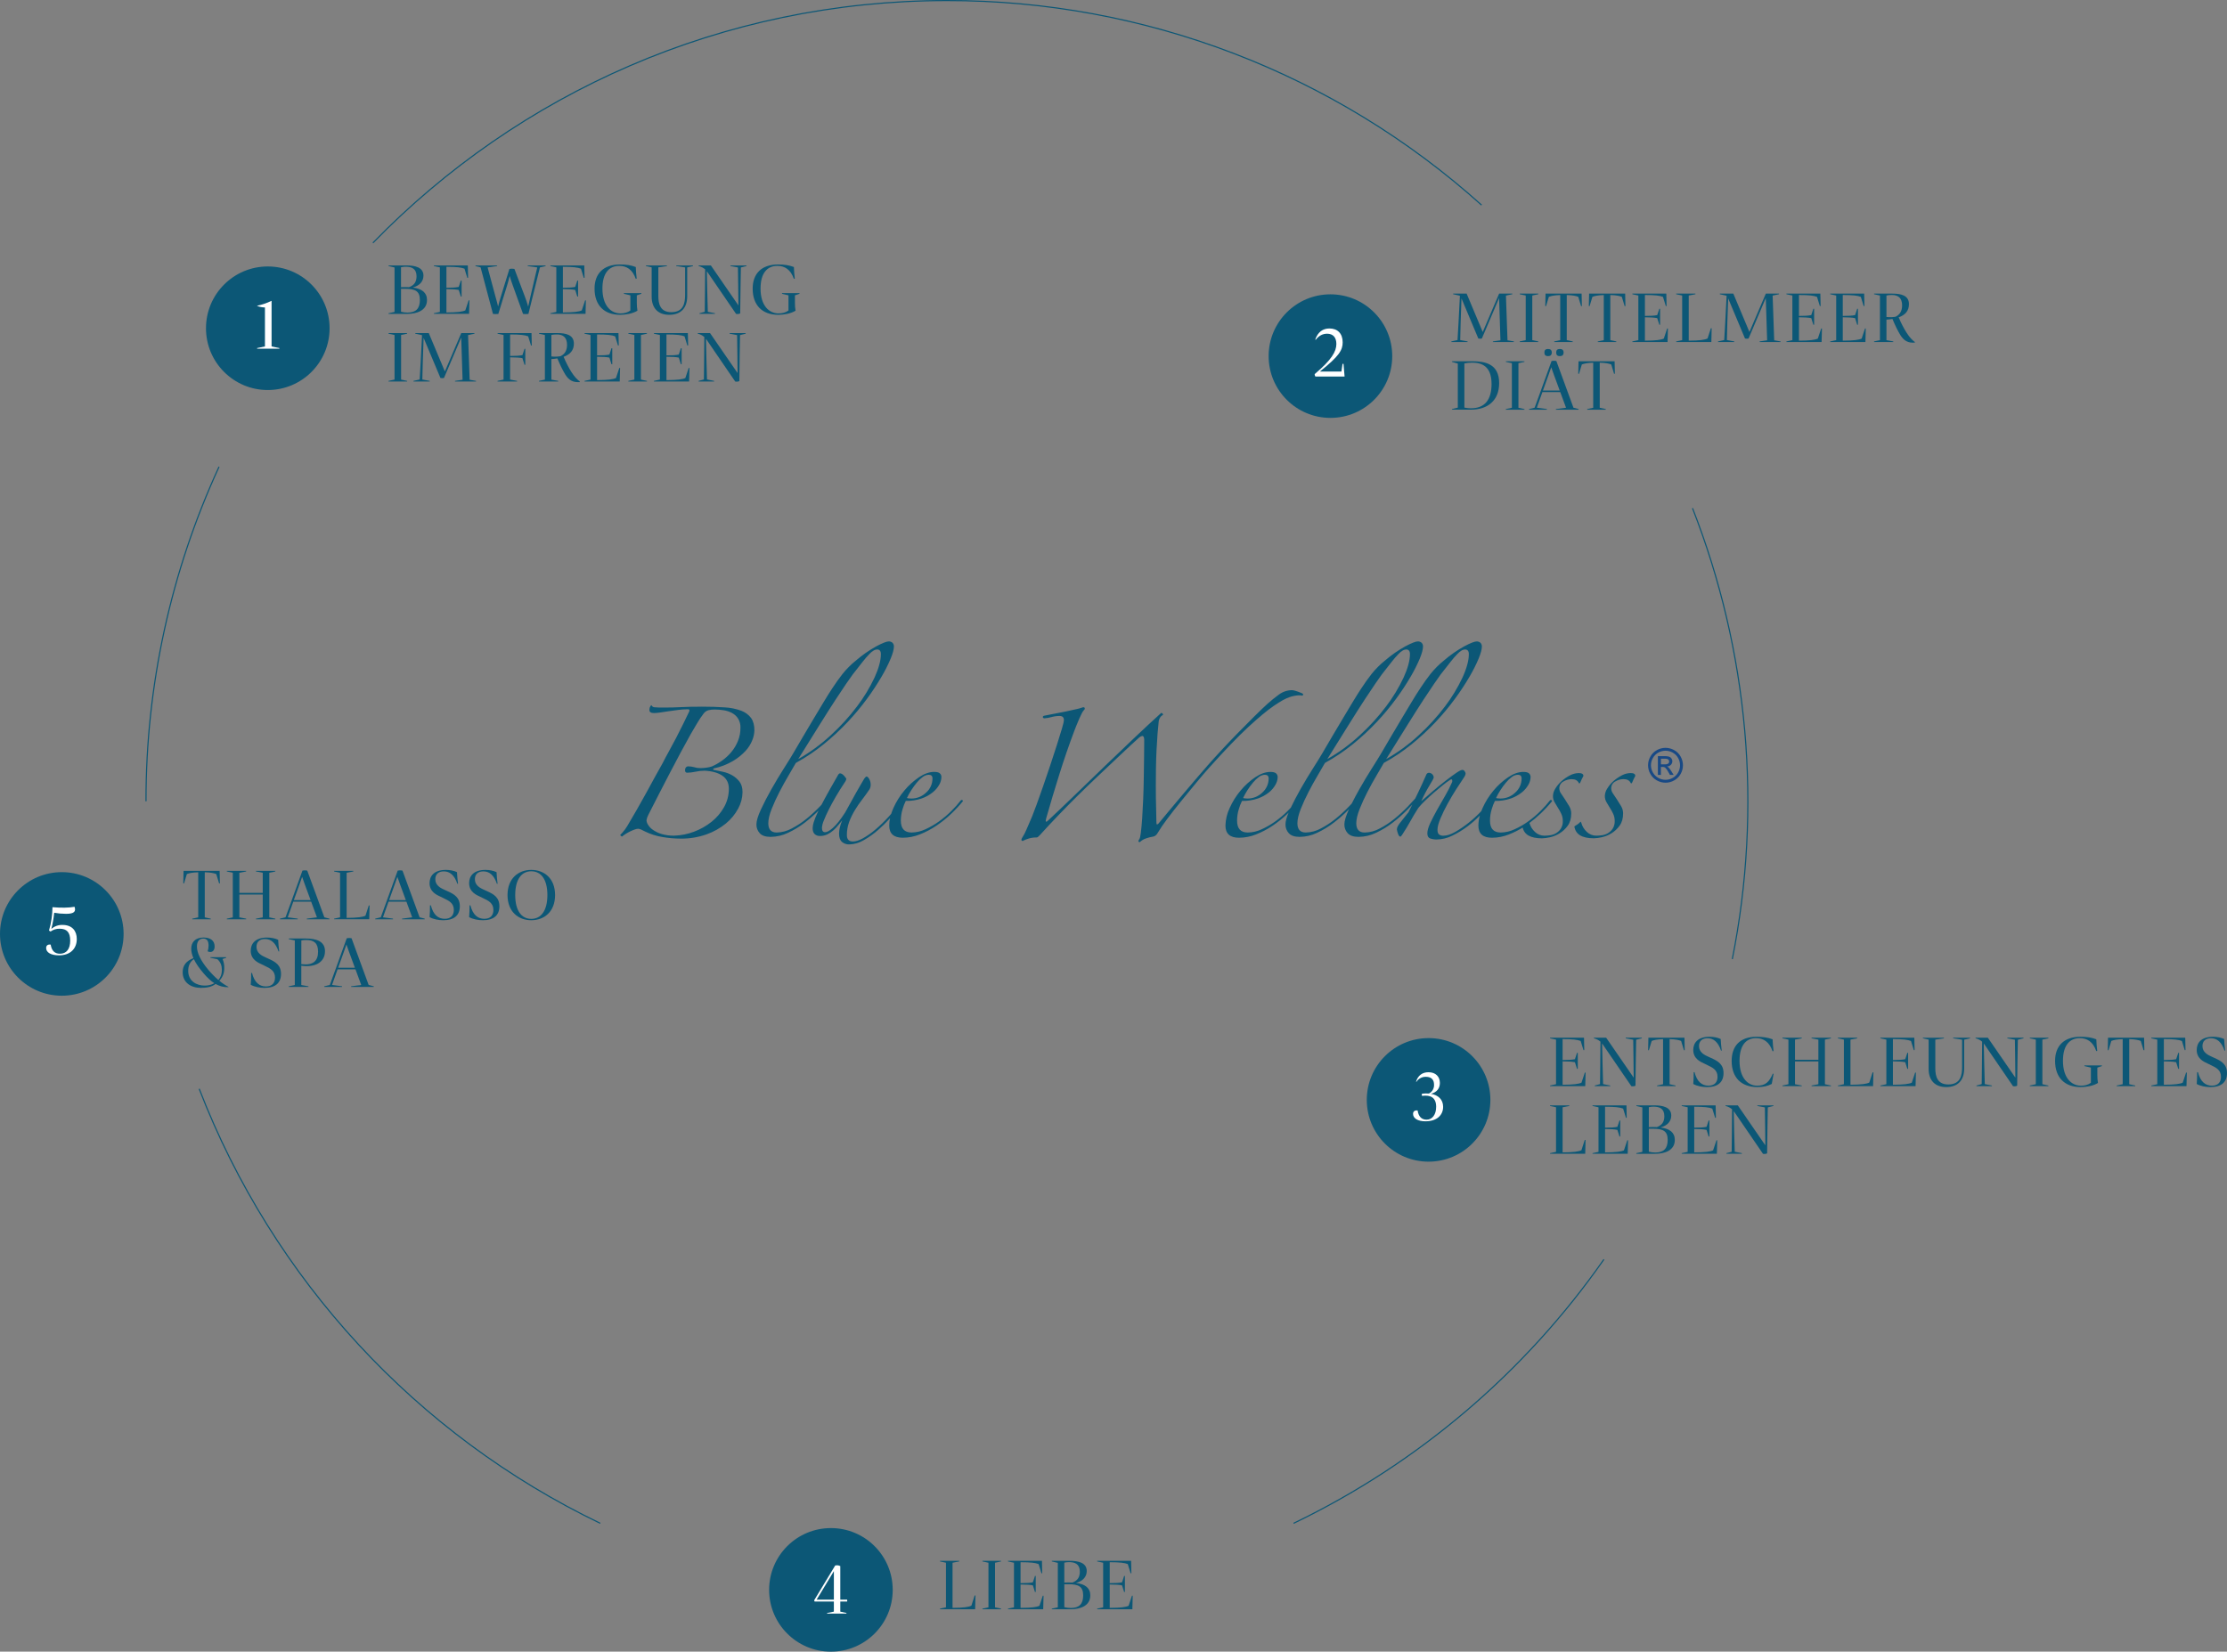 <?xml version="1.0" encoding="UTF-8"?><svg id="Livello_2" xmlns="http://www.w3.org/2000/svg" viewBox="0 0 1974.8 1464.99"><rect x="0" y="0" width="1974.8" height="1464.99" fill="#808080" stroke="none"/><defs><style>.cls-1{isolation:isolate;}.cls-1,.cls-2{fill:none;}.cls-3{fill:#fff;}.cls-4{fill:#184985;}.cls-5{fill:#0c5776;}.cls-2{stroke:#0c5776;stroke-miterlimit:10;}</style></defs><g id="Livello_1-2"><g id="Raggruppa_277"><g id="Raggruppa_276"><path id="Tracciato_2297" class="cls-2" d="m129.47,710.72c-.14-102.42,21.95-203.64,64.75-296.69"/><path id="Tracciato_2295" class="cls-2" d="m532.29,1351.16c-163.22-78.59-290.39-216.4-355.65-385.39"/><path id="Tracciato_2287" class="cls-2" d="m1422.27,1117.06c-70.12,100.36-164.88,180.98-275.18,234.1"/><path id="Tracciato_2290" class="cls-2" d="m1500.84,450.76c49.75,127.19,62,265.97,35.3,399.9"/><path id="Tracciato_2303" class="cls-2" d="m330.69,215.42C459.71,82.85,640.09.5,839.7.5c175.03-.25,343.94,64.38,474.1,181.4"/><path id="Tracciato_2298" class="cls-5" d="m292.26,291.15c0,30.27-24.53,54.8-54.8,54.8s-54.8-24.53-54.8-54.8c0-30.27,24.53-54.8,54.8-54.8h0c30.27,0,54.8,24.53,54.8,54.8"/><path id="Tracciato_2292" class="cls-5" d="m781.13,580.19c0-2.74-1.11-4.11-3.34-4.12-.99.03-1.96.3-2.83.77-1.48.87-2.83,1.95-3.99,3.22-2.1,2.16-4.07,4.44-5.92,6.82-2.31,2.91-5.27,6.68-8.87,11.32-1.37,1.88-3.3,4.63-5.79,8.23-2.49,3.6-5.66,8.36-9.51,14.27-3.86,5.91-8.49,13.2-13.89,21.86-5.4,8.66-11.79,18.91-19.16,30.74,10.43-5.93,20.14-13.05,28.94-21.22,8.53-7.79,16.32-16.36,23.27-25.59,6.02-7.92,11.2-16.46,15.43-25.46,3.77-8.23,5.66-15.18,5.66-20.84m521.37,0c0-2.74-1.12-4.11-3.35-4.12-.99.03-1.96.3-2.83.77-1.48.87-2.83,1.95-3.99,3.22-2.09,2.16-4.07,4.44-5.91,6.82-2.32,2.91-5.28,6.68-8.88,11.32-1.37,1.88-3.3,4.63-5.78,8.23s-5.65,8.36-9.52,14.27c-3.86,5.91-8.49,13.2-13.89,21.86-5.4,8.66-11.78,18.91-19.16,30.74,10.43-5.93,20.14-13.05,28.94-21.22,8.53-7.8,16.32-16.36,23.28-25.59,6.02-7.92,11.19-16.46,15.43-25.46,3.77-8.23,5.65-15.18,5.66-20.84m-52.22,0c0-2.74-1.11-4.11-3.34-4.12-.99.03-1.96.3-2.83.77-1.48.87-2.82,1.95-3.99,3.22-2.1,2.16-4.07,4.44-5.92,6.82-2.31,2.91-5.27,6.68-8.87,11.32-1.37,1.88-3.3,4.63-5.79,8.23s-5.66,8.36-9.52,14.27c-3.86,5.91-8.49,13.2-13.89,21.86-5.4,8.66-11.79,18.91-19.16,30.74,10.43-5.93,20.14-13.05,28.93-21.22,8.53-7.8,16.32-16.36,23.28-25.59,6.02-7.92,11.2-16.46,15.43-25.46,3.77-8.23,5.66-15.18,5.66-20.84m99.03,110.34c0-2.23-1.12-3.35-3.35-3.34-1.92.07-3.77.75-5.28,1.93-1.96,1.44-3.73,3.13-5.27,5.02-1.77,2.13-3.4,4.36-4.89,6.69-1.45,2.22-2.74,4.54-3.86,6.95.58.22,1.18.35,1.8.38.86.09,1.54.13,2.06.13,4.89.03,9.6-1.86,13.12-5.27,3.6-3.14,5.67-7.69,5.66-12.48m-522.4,0c0-2.23-1.12-3.35-3.35-3.34-1.92.07-3.76.75-5.27,1.93-1.97,1.44-3.74,3.13-5.28,5.02-1.77,2.13-3.4,4.36-4.89,6.69-1.44,2.22-2.74,4.54-3.86,6.95.58.22,1.18.35,1.8.38.86.09,1.54.13,2.06.13,4.89.03,9.61-1.86,13.12-5.27,3.6-3.14,5.67-7.69,5.66-12.48m298.11,0c0-2.23-1.12-3.35-3.35-3.34-1.92.07-3.77.75-5.28,1.93-1.96,1.44-3.73,3.13-5.27,5.02-1.77,2.13-3.4,4.36-4.89,6.69-1.44,2.22-2.73,4.54-3.86,6.95.58.22,1.18.35,1.8.38.86.09,1.54.13,2.06.13,4.9.03,9.61-1.86,13.12-5.27,3.6-3.14,5.67-7.69,5.66-12.48m-468.37-45.02c.11-2.84-.6-5.66-2.06-8.1-1.33-2.11-3.2-3.84-5.4-5.02-2.33-1.23-4.85-2.06-7.46-2.45-2.72-.43-5.47-.64-8.23-.64-1.78-.01-3.55.2-5.28.64-1.71.48-3.2,1.52-4.24,2.96-2.11,2.74-4.05,5.62-5.78,8.62-1.97,3.34-3.81,6.47-5.53,9.39-5.66,10.12-11.74,21.43-18.26,33.95s-13.03,25.21-19.55,38.07c-.77,1.45-1.29,3.01-1.54,4.63.11,1.37.55,2.69,1.29,3.85,1.08,1.78,2.53,3.32,4.24,4.5,2.32,1.63,4.88,2.89,7.59,3.73,3.75,1.12,7.66,1.64,11.57,1.54,5.94-.19,11.81-1.36,17.36-3.47,5.62-2.07,10.87-5.03,15.56-8.75,4.55-3.59,8.36-8.05,11.19-13.11,2.81-4.98,4.27-10.61,4.24-16.33,0-4.97-1.89-8.79-5.66-11.45-3.77-2.66-9.09-4.16-15.95-4.5-2.68.03-5.35.33-7.97.9-2.54.56-5.12.86-7.72.9-.43-.13-.83-.35-1.16-.64-.33-.58-.47-1.26-.38-1.93-.02-.8.25-1.58.77-2.18.51-.6,1.27-.93,2.06-.9,1.83,0,3.65.26,5.4.78,1.75.52,3.57.78,5.4.77,1.77-.02,3.53-.15,5.28-.39,1.71-.19,3.39-.58,5.02-1.16,3.21-1.44,6.27-3.21,9.13-5.27,3.02-2.16,5.74-4.71,8.1-7.59,2.42-2.94,4.37-6.24,5.78-9.77,1.47-3.68,2.21-7.61,2.18-11.58m790.67,48.61c-.52.86-.94.94-1.29.26-1.03-2.23-3.17-3.34-6.43-3.34-2.54.04-5.02.75-7.2,2.06-2.29,1.18-3.7,3.59-3.6,6.17.03,1.47.47,2.89,1.28,4.12.86,1.37,2.06,3.17,3.61,5.4,1.37,2.06,2.65,4.12,3.85,6.17,1.17,1.94,1.79,4.16,1.8,6.43,0,4.46-1.03,8.1-3.09,10.93-1.96,2.74-4.45,5.06-7.33,6.82-2.65,1.64-5.57,2.81-8.62,3.47-2.28.52-4.61.82-6.95.9-10.46,0-16.2-3.52-17.23-10.54.86-.52,1.84-1.16,2.96-1.93.92-.6,1.75-1.34,2.45-2.19.34,0,.6.34.77,1.03.84,3.07,2.54,5.83,4.89,7.98,2.28,2.18,5.33,3.38,8.49,3.34,1.64-.02,3.27-.15,4.89-.38,1.86-.25,3.65-.86,5.27-1.8,1.69-1,3.14-2.36,4.24-3.98,1.3-2.07,1.93-4.5,1.81-6.94.02-2.13-.42-4.23-1.29-6.17-.8-1.79-1.75-3.51-2.83-5.15-1.03-1.71-2.06-3.42-3.08-5.14-1.03-1.71-1.56-3.67-1.55-5.66.1-2.39.86-4.7,2.19-6.69,1.5-2.45,3.36-4.66,5.52-6.56,2.23-1.97,4.69-3.65,7.34-5.02,2.41-1.31,5.1-2.02,7.84-2.06,2.74,0,4.12.86,4.12,2.57-.57.96-1.08,1.94-1.54,2.96-.52,1.11-.94,2.1-1.29,2.96m-825.13-67.38c7.72,0,14.53.21,20.45.64,5.01.24,9.95,1.23,14.66,2.96,3.47,1.26,6.51,3.49,8.75,6.43,1.97,2.74,2.96,6.43,2.96,11.06-.1,2.91-.71,5.78-1.8,8.49-1.39,3.57-3.44,6.84-6.04,9.65-3.27,3.53-7.04,6.56-11.19,9-5.27,3.08-11.01,5.29-16.98,6.56-.34,0-.51.26-.51.77-.04.25.14.48.38.52.04,0,.08,0,.13,0,2.4.52,5.06,1.07,7.98,1.67,2.89.59,5.66,1.63,8.23,3.09,2.54,1.43,4.78,3.35,6.56,5.66,1.8,2.31,2.7,5.44,2.7,9.39-.07,5.09-1.4,10.08-3.86,14.53-2.74,5.09-6.45,9.59-10.93,13.25-5.15,4.18-10.98,7.45-17.23,9.65-7.39,2.59-15.19,3.85-23.02,3.73-5.35-.03-10.68-.5-15.95-1.41-5.45-.88-10.74-2.57-15.69-5.02-1.08-.62-2.2-1.18-3.34-1.67-.81-.38-1.68-.59-2.57-.64-1.37,0-3.51.69-6.43,2.06-2.84,1.32-5.51,2.96-7.97,4.89l-1.55-1.29c1.61-1.66,3.11-3.43,4.5-5.28.77-1.11,1.41-2.1,1.93-2.96,2.74-4.63,5.57-9.48,8.49-14.53s5.7-10.03,8.36-14.92c2.66-4.89,5.23-9.6,7.72-14.15s4.76-8.62,6.81-12.22c1.55-3.08,3.39-6.56,5.53-10.42,2.14-3.86,4.28-7.85,6.43-11.96,2.14-4.12,4.2-8.19,6.17-12.22,1.97-4.03,3.73-7.67,5.28-10.93.18-.4.27-.84.26-1.29,0-.52-.51-.77-1.54-.77-2.66.02-5.33.19-7.97.52-2.92.34-5.75.73-8.49,1.15-2.75.43-5.32.82-7.72,1.16-1.87.3-3.76.47-5.66.52-2.74,0-4.11-.86-4.11-2.57-.1-1.61.45-3.19,1.54-4.37.34,0,.6.26.77.77.56.63,1.35,1,2.18,1.03,2.69.24,5.4.32,8.1.26,5.49,0,10.67-.13,15.56-.39,4.89-.26,10.93-.39,18.13-.38m576.45,85.99c2.07-4.17,4.37-8.48,6.9-12.95,3.6-6.34,7.2-12.34,10.8-18.01s6.26-9.95,7.97-12.86c2.92-4.97,5.96-10.16,9.13-15.56s6.3-10.67,9.39-15.82c3.09-5.14,6.05-10.07,8.87-14.79s5.44-8.88,7.84-12.48c2.92-4.46,5.92-8.66,9-12.6,3.5-4.36,7.47-8.33,11.83-11.83,5.55-4.81,11.58-9.04,18.01-12.6,5.49-2.92,9.17-4.37,11.06-4.37,1.22-.05,2.41.36,3.34,1.15.91.92,1.38,2.18,1.29,3.47,0,2.4-.94,5.91-2.83,10.54-2.34,5.54-5.04,10.91-8.1,16.08-3.94,6.73-8.24,13.26-12.86,19.54-5.31,7.25-11.06,14.17-17.23,20.71-6.62,7.03-13.71,13.61-21.22,19.68-7.72,6.26-15.98,11.81-24.69,16.59-1.54,2.74-3.68,6.43-6.43,11.06s-5.45,9.52-8.1,14.66c-2.66,5.14-4.97,10.2-6.94,15.18s-2.96,9.18-2.96,12.6c0,5.48,2.49,8.23,7.46,8.23,4.68-.1,9.27-1.34,13.37-3.6,4.7-2.45,9.14-5.38,13.25-8.74,4.16-3.4,8.11-7.05,11.83-10.93,2.36-2.46,4.48-4.77,6.38-6.92.83-1.7,1.66-3.42,2.49-5.17,2.92-6.09,5.4-11.53,7.46-16.34.47-.83,1.36-1.32,2.31-1.28,2.21.14,3.97,1.9,4.12,4.11,0,.69-1.24,3.04-3.73,7.08-2.74,4.51-5.19,9.19-7.33,14.02,3.26-2.92,6.81-6,10.68-9.26,3.86-3.26,7.55-6.26,11.06-9,3.52-2.75,6.61-5.02,9.26-6.82,2.66-1.8,4.5-2.7,5.53-2.7.79.06,1.5.49,1.92,1.16.54.61.85,1.38.9,2.18-.17,1.12-.61,2.18-1.29,3.09-1.89,2.74-4.2,6.26-6.94,10.54s-5.36,8.7-7.85,13.25c-2.33,4.22-4.43,8.55-6.3,12.99-1.71,4.12-2.57,7.37-2.57,9.77,0,2.06.43,3.47,1.29,4.24,1.19.87,2.65,1.28,4.12,1.15,2.92,0,6.34-1.11,10.28-3.34,4.29-2.46,8.37-5.26,12.22-8.36,3.88-3.1,7.54-6.47,10.94-10.09.35-.91.73-1.84,1.14-2.77,2.49-5.57,5.73-10.76,9.65-15.43,3.75-4.54,8.12-8.52,12.99-11.83,4.71-3.17,9.21-4.76,13.5-4.76,2.4,0,4.07.43,5.02,1.29.94.85,1.46,2.08,1.42,3.35-.08,2.35-.75,4.65-1.93,6.69-1.47,2.62-3.44,4.94-5.79,6.81-2.93,2.34-6.23,4.17-9.77,5.4-4.55,1.56-9.34,2.3-14.15,2.18-1.18,2.35-2.12,4.8-2.83,7.33-1.02,3.29-1.54,6.71-1.54,10.16,0,7.03,3.17,10.55,9.52,10.54,4.23-.06,8.39-1.03,12.22-2.83,4.3-1.94,8.39-4.31,12.21-7.07,3.89-2.78,7.55-5.88,10.93-9.26,2.99-2.94,5.78-6.08,8.36-9.39.29-.33.76-.44,1.16-.26.42.16.68.59.64,1.03-3.23,3.95-6.7,7.69-10.4,11.19-3.04,2.9-6.26,5.61-9.65,8.1.85,3.07,2.54,5.83,4.89,7.97,2.28,2.18,5.33,3.38,8.49,3.34,1.64-.02,3.27-.15,4.89-.38,1.86-.25,3.65-.86,5.27-1.8,1.69-1,3.14-2.36,4.24-3.98,1.3-2.07,1.93-4.5,1.8-6.94.02-2.13-.42-4.23-1.29-6.17-.8-1.79-1.75-3.51-2.83-5.15-1.03-1.71-2.05-3.42-3.08-5.14-1.03-1.71-1.56-3.67-1.54-5.66.1-2.39.86-4.7,2.19-6.69,1.5-2.45,3.36-4.66,5.53-6.56,2.22-1.97,4.69-3.65,7.33-5.02,2.41-1.31,5.1-2.01,7.84-2.06,2.75,0,4.12.86,4.12,2.57-.57.96-1.08,1.94-1.54,2.96-.52,1.11-.94,2.1-1.29,2.96-.52.86-.94.94-1.29.26-1.03-2.23-3.17-3.34-6.43-3.34-2.54.04-5.02.75-7.2,2.06-2.29,1.19-3.69,3.59-3.6,6.17.03,1.47.47,2.89,1.28,4.12.86,1.37,2.06,3.17,3.6,5.4,1.37,2.06,2.66,4.12,3.85,6.17,1.17,1.94,1.79,4.16,1.81,6.43,0,4.46-1.03,8.1-3.09,10.93-1.96,2.74-4.45,5.06-7.33,6.82-2.65,1.64-5.57,2.81-8.62,3.47-2.28.52-4.6.82-6.94.9-9.96,0-15.65-3.19-17.06-9.56-3.85,2.4-7.92,4.43-12.14,6.09-4.79,1.92-9.89,2.92-15.05,2.96-8.06,0-12.09-3.6-12.09-10.8.03-3.01.46-6.01,1.3-8.9-3.32,3.4-6.89,6.54-10.69,9.41-4.32,3.3-8.98,6.14-13.89,8.49-4.28,2.13-8.98,3.27-13.76,3.34-1.92.02-3.84-.28-5.66-.9-1.71-.6-2.57-2.1-2.57-4.5s.86-5.45,2.57-9.14c1.72-3.68,3.73-7.58,6.04-11.7,2.32-4.12,4.72-8.32,7.21-12.6,2.25-3.82,4.26-7.77,6.04-11.83.34-.68.38-1.47.13-2.18-.26-.6-.82-.64-1.68-.13-2.31,1.51-4.54,3.14-6.68,4.89-2.58,2.06-5.19,4.24-7.85,6.56-2.66,2.32-5.23,4.68-7.72,7.07-2.14,2.02-4.15,4.17-6.04,6.43-2.75,4.29-5.11,8.23-7.07,11.83-1.98,3.6-4.42,7.63-7.33,12.09-.69,1.03-1.2,1.55-1.54,1.55-.86,0-1.59-.94-2.19-2.83-.43-1.16-.73-2.37-.9-3.61,0-1.54,1.07-3.64,3.22-6.3s4.5-5.61,7.07-8.87c1.1-2.2,2.21-4.45,3.34-6.74-1.27,1.36-2.59,2.75-3.98,4.16-4.17,4.26-8.64,8.21-13.37,11.83-4.59,3.52-9.55,6.54-14.79,9-4.81,2.32-10.08,3.55-15.43,3.6-4.46,0-7.67-1.07-9.65-3.22-1.97-2.13-3.03-4.94-2.96-7.84,0-3.08,1.33-7.5,3.98-13.25l.11-.24-.11.12c-4.17,4.26-8.64,8.21-13.38,11.83-4.59,3.53-9.55,6.54-14.79,9-4.82,2.32-10.09,3.55-15.43,3.6-4.46,0-7.67-1.07-9.65-3.22-1.97-2.13-3.03-4.94-2.96-7.84,0-2.56.91-6.03,2.74-10.42-.35.34-.71.69-1.07,1.04-4.06,3.88-8.45,7.41-13.11,10.54-4.59,3.1-9.5,5.69-14.66,7.72-4.79,1.92-9.89,2.92-15.05,2.96-8.06,0-12.09-3.6-12.09-10.8.14-5.39,1.41-10.7,3.73-15.57,2.49-5.57,5.73-10.76,9.65-15.43,3.75-4.54,8.12-8.52,12.99-11.83,4.72-3.17,9.22-4.76,13.5-4.76,2.4,0,4.07.43,5.02,1.29.94.85,1.46,2.08,1.42,3.35-.08,2.35-.75,4.65-1.93,6.69-1.47,2.62-3.44,4.93-5.79,6.81-2.93,2.34-6.23,4.17-9.77,5.4-4.55,1.56-9.34,2.3-14.15,2.18-1.18,2.35-2.12,4.8-2.83,7.33-1.02,3.29-1.54,6.71-1.54,10.16,0,7.03,3.17,10.55,9.52,10.54,4.23-.06,8.39-1.03,12.22-2.83,4.3-1.94,8.39-4.31,12.21-7.07,3.89-2.78,7.55-5.88,10.93-9.26.99-.99,1.92-1.96,2.81-2.91,2.49-5.26,5.36-10.76,8.63-16.52,3.6-6.34,7.2-12.34,10.81-18.01,3.61-5.66,6.26-9.95,7.97-12.86,2.92-4.97,5.96-10.16,9.13-15.56s6.3-10.67,9.39-15.82c3.08-5.14,6.04-10.07,8.87-14.79s5.45-8.88,7.85-12.48c2.91-4.46,5.91-8.66,9-12.6,3.5-4.36,7.47-8.33,11.83-11.83,5.55-4.81,11.58-9.03,18.01-12.6,5.49-2.92,9.18-4.37,11.06-4.37,1.22-.05,2.42.36,3.35,1.15.91.92,1.38,2.18,1.29,3.47,0,2.4-.94,5.91-2.83,10.54-2.34,5.53-5.05,10.91-8.1,16.08-3.94,6.73-8.23,13.26-12.86,19.54-5.31,7.25-11.07,14.17-17.24,20.71-6.62,7.04-13.71,13.61-21.22,19.68-7.72,6.26-15.98,11.81-24.69,16.59-1.54,2.74-3.68,6.43-6.43,11.06s-5.45,9.52-8.11,14.66c-2.65,5.14-4.97,10.2-6.94,15.18s-2.96,9.18-2.96,12.6c0,5.48,2.49,8.23,7.46,8.23,4.68-.1,9.27-1.34,13.37-3.6,4.71-2.45,9.14-5.38,13.25-8.74,4.17-3.4,8.12-7.05,11.83-10.93.77-.8,1.51-1.59,2.23-2.36m-43.51-97.57c.86.86.68,1.46-.52,1.8-.58-.18-1.19-.27-1.8-.26h-1.54c-2.59.17-5.14.69-7.59,1.54-3.34,1.03-8.01,3.61-14.02,7.72s-13.59,10.42-22.76,18.9c-9.18,8.49-20.45,20.19-33.83,35.11-3.43,3.77-7.41,8.4-11.96,13.89-4.55,5.49-9.09,11.02-13.63,16.59-4.55,5.58-8.7,10.89-12.48,15.95-3.06,4-5.9,8.17-8.5,12.49-.39.74-.91,1.39-1.55,1.93-.66.58-1.45.98-2.31,1.16-2.23.34-4.43.9-6.56,1.67-1.97.67-3.78,1.77-5.27,3.22-1.54,0-1.72-.86-.52-2.58.52-.52.99-2.49,1.41-5.92.43-3.43.81-7.67,1.16-12.73.34-5.06.64-10.71.9-16.97.26-6.26.43-12.56.52-18.9.09-6.35.17-12.44.26-18.26.09-5.83.13-10.89.13-15.18,0-2.4-.6-3.6-1.8-3.6-.95.2-1.84.64-2.57,1.29-1.37,1.2-3.81,3.43-7.33,6.68-3.52,3.26-7.72,7.2-12.6,11.83-4.89,4.63-10.33,9.78-16.33,15.43-6,5.66-12.04,11.49-18.13,17.49-6.09,6.01-12.01,12.01-17.75,18.01-5.75,6-11.02,11.66-15.81,16.97-.52.52-1.04,1.03-1.55,1.55-.39.45-.94.73-1.54.77-2.3-.04-4.6.27-6.82.9-1.9.57-3.75,1.3-5.53,2.19-1.2,0-1.46-.77-.77-2.31,1.65-2.57,3.07-5.28,4.24-8.1,1.47-3.35,3.14-7.25,5.02-11.71.85-2.06,2.14-5.44,3.85-10.16,1.72-4.71,3.6-10.03,5.66-15.95,2.06-5.91,4.16-12.09,6.3-18.52,2.14-6.43,4.11-12.47,5.92-18.13,1.8-5.67,3.3-10.51,4.5-14.53s1.8-6.64,1.8-7.84c0-2.4-1.29-3.6-3.86-3.6-2.48.01-4.94.36-7.33,1.03-1.96.6-4,.94-6.05,1.03-.86,0-1.33-.34-1.41-1.03s.39-1.11,1.41-1.29c8.23-1.54,14.58-2.78,19.03-3.73,4.46-.94,7.76-1.67,9.9-2.18,1.4-.3,2.77-.69,4.12-1.16.44-.22.92-.35,1.41-.39.86,0,1.29.35,1.29,1.03.04.62-.26,1.2-.77,1.54-.72.81-1.33,1.72-1.8,2.7-.69,1.29-1.41,2.83-2.19,4.63s-1.58,3.73-2.44,5.79-1.63,4.03-2.31,5.91c-4.46,11.83-8.79,24.43-12.99,37.81s-8.1,26.41-11.7,39.1c-.51,1.89-.56,2.88-.13,2.96.55.03,1.08-.21,1.41-.64,7.38-6.86,15.39-14.49,24.05-22.89,8.66-8.4,17.49-16.94,26.49-25.59,9-8.65,17.79-17.06,26.37-25.21s16.47-15.48,23.66-21.99c.53-.17,1.11.04,1.41.51.43.52.47.95.13,1.29-.96.43-1.77,1.15-2.31,2.06-.67,1.01-1.11,2.15-1.29,3.35-.34,2.92-.69,6.6-1.03,11.06-.34,4.46-.64,9.26-.9,14.4-.25,5.15-.43,10.42-.51,15.82s-.13,10.67-.13,15.82c0,7.88.09,14.48.26,19.8s.26,9.6.26,12.86c0,1.2.17,1.8.52,1.8.65-.08,1.22-.46,1.54-1.03,3.09-3.77,6.47-7.85,10.16-12.22,3.69-4.37,7.46-8.87,11.32-13.5,3.86-4.63,7.71-9.18,11.57-13.64,3.86-4.46,7.42-8.57,10.68-12.34,3.94-4.46,8.23-9.17,12.86-14.15,4.63-4.98,9.3-9.86,14.02-14.66,4.72-4.8,9.31-9.43,13.76-13.88,4.46-4.46,8.49-8.32,12.09-11.58,3.26-2.92,6.64-5.66,10.16-8.23,3.46-2.55,7.66-3.91,11.96-3.85.65.06,1.3.19,1.93.38.94.26,1.89.56,2.83.9s1.84.69,2.7,1.03c.55.18,1.07.44,1.54.77m-429.15,103.64c-3.88,3.87-8,7.47-12.35,10.8-4.59,3.52-9.55,6.54-14.79,9-4.82,2.32-10.09,3.55-15.44,3.6-4.46,0-7.67-1.07-9.64-3.22-1.97-2.13-3.03-4.94-2.96-7.84,0-3.08,1.33-7.5,3.99-13.25,2.66-5.75,5.79-11.79,9.39-18.13,3.6-6.34,7.2-12.34,10.8-18.01s6.26-9.95,7.97-12.86c2.92-4.97,5.96-10.16,9.13-15.56s6.3-10.67,9.39-15.82c3.08-5.14,6.04-10.07,8.88-14.79,2.83-4.72,5.45-8.88,7.84-12.48,2.92-4.46,5.92-8.66,9-12.6,3.5-4.36,7.47-8.33,11.83-11.83,5.55-4.81,11.58-9.03,18-12.6,5.49-2.92,9.18-4.37,11.06-4.37,1.22-.05,2.42.36,3.34,1.15.91.91,1.38,2.18,1.29,3.47,0,2.4-.94,5.91-2.83,10.54-2.34,5.54-5.04,10.91-8.1,16.08-3.94,6.73-8.23,13.26-12.86,19.54-5.31,7.25-11.07,14.16-17.24,20.71-6.62,7.03-13.71,13.61-21.22,19.68-7.72,6.26-15.98,11.81-24.7,16.59-1.54,2.74-3.68,6.43-6.43,11.06s-5.44,9.52-8.1,14.66c-2.57,4.94-4.88,10.01-6.94,15.18-1.97,4.97-2.96,9.17-2.96,12.6,0,5.48,2.49,8.23,7.46,8.23,4.68-.1,9.27-1.34,13.37-3.6,4.71-2.45,9.15-5.38,13.25-8.74,4.17-3.4,8.12-7.05,11.83-10.93.43-.45.85-.89,1.26-1.33.94-1.82,1.98-3.78,3.11-5.88,2.84-5.23,6.48-11.7,10.93-19.42.86-1.72,1.63-2.57,2.31-2.57,1.2,0,2.44.73,3.73,2.18s1.93,2.44,1.93,2.96c-.28,1.13-.81,2.18-1.55,3.09-2.74,4.12-5.32,8.23-7.72,12.35-2.4,4.12-4.5,7.97-6.3,11.57-1.8,3.6-3.25,6.82-4.37,9.65-.93,2.07-1.5,4.3-1.67,6.56,0,2.57.94,3.85,2.83,3.85,1.71,0,4.07-1.33,7.07-3.99s6.56-7.16,10.67-13.5c1.54-2.74,3.13-5.61,4.76-8.61,1.63-3,3.22-5.88,4.76-8.63,1.54-2.74,3-5.27,4.37-7.59s2.4-4.07,3.09-5.27c.86-1.2,1.55-1.8,2.06-1.8.69,0,1.46.73,2.32,2.18.89,1.61,1.34,3.43,1.28,5.28,0,1.35-.35,2.69-1.03,3.86-2.06,3.08-4.24,6.13-6.56,9.13-2.32,3.01-4.47,6.14-6.43,9.39-1.98,3.27-3.65,6.72-5.02,10.29-1.4,3.79-2.1,7.8-2.06,11.83,0,3.77,1.8,5.65,5.4,5.66,2.4,0,5.27-.9,8.61-2.7,3.88-2.17,7.54-4.71,10.93-7.59,4.35-3.65,8.43-7.6,12.22-11.83.71-.79,1.42-1.59,2.12-2.4.57-1.77,1.23-3.5,1.99-5.19,2.49-5.57,5.73-10.76,9.65-15.43,3.75-4.54,8.12-8.52,12.99-11.83,4.71-3.17,9.21-4.76,13.5-4.76,2.4,0,4.08.43,5.02,1.29.94.85,1.46,2.08,1.41,3.35-.08,2.35-.74,4.65-1.92,6.69-1.47,2.62-3.44,4.93-5.79,6.81-2.93,2.35-6.23,4.17-9.77,5.4-4.55,1.56-9.34,2.3-14.14,2.18-1.18,2.35-2.12,4.8-2.83,7.33-1.02,3.29-1.54,6.71-1.54,10.16,0,7.03,3.17,10.55,9.51,10.54,4.23-.06,8.4-1.03,12.22-2.83,4.3-1.94,8.39-4.31,12.22-7.07,3.89-2.78,7.55-5.88,10.93-9.26,2.99-2.94,5.78-6.08,8.36-9.39.39-.42,1.05-.45,1.47-.06.23.21.35.52.33.83-3.23,3.95-6.71,7.69-10.41,11.2-4.06,3.88-8.45,7.41-13.12,10.54-4.59,3.1-9.5,5.69-14.66,7.72-4.79,1.92-9.89,2.92-15.05,2.96-8.06,0-12.09-3.6-12.09-10.8,0-2.18.24-4.35.7-6.48-3.22,3.55-6.63,6.91-10.22,10.08-4.03,3.58-8.42,6.73-13.11,9.38-3.81,2.3-8.15,3.59-12.6,3.73-2.49.15-4.94-.68-6.82-2.32-1.63-1.54-2.44-3.94-2.45-7.2.03-1.78.24-3.54.64-5.28.52-2.25,1.25-4.44,2.18-6.56-1.03,1.2-2.18,2.61-3.47,4.24-1.32,1.67-2.78,3.22-4.37,4.63-1.62,1.45-3.44,2.66-5.4,3.6-2.05.96-4.29,1.45-6.56,1.41-1.7.07-3.37-.53-4.63-1.67-1.2-1.11-1.8-2.87-1.8-5.27.06-1.75.37-3.48.9-5.14.92-2.86,2.04-5.65,3.34-8.36.32-.7.67-1.43,1.04-2.19"/><path id="Tracciato_2294" class="cls-4" d="m1476.9,663.31c2.66.02,5.28.7,7.61,2,2.44,1.3,4.45,3.29,5.78,5.72,2.75,4.78,2.76,10.65.03,15.44-1.32,2.42-3.3,4.41-5.72,5.73-4.77,2.72-10.62,2.72-15.39,0-2.42-1.32-4.41-3.31-5.73-5.73-2.74-4.78-2.73-10.67.03-15.44,1.33-2.43,3.34-4.42,5.79-5.72,2.33-1.3,4.94-1.98,7.6-2m0,2.56c-2.22.01-4.4.59-6.34,1.67-2.04,1.09-3.71,2.75-4.83,4.78-2.31,3.98-2.32,8.88-.03,12.87,1.11,2.01,2.77,3.67,4.79,4.78,3.97,2.28,8.86,2.28,12.83,0,2.01-1.11,3.67-2.76,4.78-4.78,2.28-3.99,2.27-8.89-.03-12.87-1.11-2.03-2.79-3.68-4.82-4.78-1.94-1.08-4.12-1.66-6.33-1.67m-6.78,21.46v-16.65h5.72c1.43-.06,2.86.09,4.24.46.85.29,1.59.86,2.09,1.61.5.71.78,1.57.78,2.44.01,1.19-.46,2.34-1.3,3.18-.92.93-2.15,1.47-3.45,1.52.52.2,1,.5,1.41.88.94,1.01,1.76,2.11,2.46,3.3l2.03,3.26h-3.28l-1.47-2.63c-.7-1.45-1.65-2.76-2.81-3.87-.63-.42-1.39-.63-2.15-.58h-1.58v7.07h-2.69Zm2.69-9.37h3.26c1.11.11,2.22-.13,3.19-.69.56-.45.87-1.13.85-1.84,0-.47-.14-.94-.41-1.32-.28-.4-.68-.7-1.14-.87-.88-.24-1.79-.34-2.69-.29h-3.05v5.02Z"/><path id="Tracciato_2300" class="cls-3" d="m228.01,309.28v-.56l6.93-1.42v-34.59c-2.37-.04-4.72-.51-6.93-1.37v-.16c4.35-.89,8.57-2.33,12.57-4.27h.24v40.39l6.93,1.42v.56h-19.74Z"/><path id="Tracciato_2296" class="cls-5" d="m1234.57,315.86c0,30.27-24.53,54.8-54.8,54.8s-54.8-24.53-54.8-54.8,24.53-54.8,54.8-54.8c30.27,0,54.8,24.53,54.8,54.8h0"/><path id="Tracciato_2299" class="cls-3" d="m1191.35,322.69l.97,11.31h-25.89c-.45-.64-.67-1.4-.65-2.17,15.12-12.73,19.25-20.09,19.25-26.75,0-5.72-2.87-9.08-8.24-9.08-3.89,0-7.36,1.8-10.07,5.42l-.4-.27c2.34-6.74,6.79-9.8,12.57-9.8,7.17,0,11.73,4.43,11.73,12.3,0,6.88-3.03,12.19-20.22,25.89h19.12l.99-6.85h.83Z"/><path id="Tracciato_2288" class="cls-5" d="m1321.6,975.58c0,30.27-24.53,54.8-54.8,54.8s-54.8-24.53-54.8-54.8,24.53-54.8,54.8-54.8,54.8,24.53,54.8,54.8h0"/><path id="Tracciato_2289" class="cls-3" d="m1279.7,981.74c0,7.14-5.32,12.84-15.71,12.84-6.85,0-10.96-2.66-10.96-6.58,0-2.26,1.56-3.38,4.05-3.01.78,5.32,3.49,8.14,7.92,8.14,5.02,0,8.51-4.38,8.51-11.41,0-8.22-4.92-10.69-12.46-9.7-.41-.59-.4-1.38.03-1.96,2-.23,4.01-.27,6.01-.11,2.96-1.49,4.74-4.6,4.54-7.9,0-4.27-2.23-6.93-7.22-6.93-3.41-.1-6.61,1.6-8.43,4.48l-.27-.22c1.64-5.48,5.59-8.33,11.01-8.33,6.31,0,10.1,3.87,10.1,9.51,0,4.89-2.82,8.35-7.95,9.61,6.55,1.15,10.82,5.13,10.82,11.55"/><path id="Tracciato_2301" class="cls-5" d="m109.6,828.38c0,30.27-24.53,54.8-54.8,54.8S0,858.65,0,828.38c0-30.27,24.53-54.8,54.8-54.8h0c30.27,0,54.8,24.53,54.8,54.8"/><path id="Tracciato_2302" class="cls-3" d="m68.09,832.9c0,8.33-5.5,14.47-15.76,14.47-7.33,0-11.41-2.66-11.41-6.5,0-2.26,1.53-3.39,4.03-3.01.83,5.37,3.52,8.08,8.22,8.08,5.85.03,9.08-4.27,9.08-11.63s-2.98-10.55-9.35-10.55c-2.87-.07-5.69.8-8.03,2.47-.55-.17-1.04-.5-1.4-.94,1.95-6.7,2.98-13.64,3.06-20.62,7.65.65,14.23.59,19.58-.35,1.32,4.03-.05,6.23-7.55,6.23-3.52-.01-7.03-.33-10.5-.94-.48,4.86-1.34,9.67-2.58,14.4,2.75-2.46,6.36-3.75,10.04-3.6,8.49,0,12.57,5.34,12.57,12.49"/><path id="Tracciato_2291" class="cls-5" d="m791.62,1410.19c0,30.27-24.53,54.8-54.8,54.8s-54.8-24.53-54.8-54.8c0-30.27,24.53-54.8,54.8-54.8s54.8,24.53,54.8,54.8h0"/><path id="Tracciato_2293" class="cls-3" d="m745.13,1420.56v8.94l5.45,1.18v.56h-17.11v-.56l5.96-1.18v-8.94h-17.05c-.29-.35-.42-.81-.35-1.26l18.56-30.7c1.52-.41,3.15-.23,4.54.51v29.73h6.02c.24.55.24,1.17,0,1.72h-6.02Zm-20.97-1.72h15.28v-25.27l-15.28,25.27Z"/><g id="Liebe" class="cls-1"><g class="cls-1"><path class="cls-5" d="m833.54,1427.39v-.55l5.3-1.16v-39.55l-5.3-1.15v-.55h17.06v.55l-5.93,1.15v40.02c9.79-.03,14.17-.74,16.69-1.92l2.94-9.08h.71l-.29,12.23h-31.18Z"/><path class="cls-5" d="m871.19,1427.39v-.55l5.33-1.16v-39.55l-5.33-1.15v-.55h16.48v.55l-5.33,1.15v39.55l5.33,1.16v.55h-16.48Z"/><path class="cls-5" d="m924.69,1415.4h.68l-.31,11.99h-31.21v-.55l5.3-1.16v-39.55l-5.3-1.15v-.55h30.1l.24,11-.68.05-2.52-8.16c-2.94-1.13-6.72-1.63-16.01-1.65v18.55c5.25-.03,7.98-.13,10.92-.73l1.86-5.62h.68v14.2h-.68l-1.86-5.88c-2.94-.58-5.67-.68-10.92-.76v20.73c9.82-.03,14.2-.68,16.74-1.84l2.97-8.92Z"/><path class="cls-5" d="m966.82,1415.14c0,9.21-8.87,12.26-17.35,12.26h-16.77v-.55l5.33-1.16v-39.45l-5.33-1.26v-.55h15.98c7.17,0,14.99,1.5,14.99,9.03,0,5.09-3.36,8.95-9.5,10.58,8.21,1.08,12.65,4.49,12.65,11.1Zm-23.04-29.08v17.66c2.6-.11,4.99-.11,7.17,0,4.59-1.73,6.59-4.8,6.59-9.63,0-6.9-4.36-8.5-9.58-8.5-1.57,0-2.81.13-4.17.47Zm16.72,28.97c0-7.93-4.25-9.79-12.83-9.84-1.31-.03-2.49,0-3.88.03v20.31c1.97.47,3.73.73,5.7.73,7.43,0,11.02-3.44,11.02-11.23Z"/><path class="cls-5" d="m1003.76,1415.4h.68l-.31,11.99h-31.21v-.55l5.3-1.16v-39.55l-5.3-1.15v-.55h30.1l.24,11-.68.05-2.52-8.16c-2.94-1.13-6.72-1.63-16.01-1.65v18.55c5.25-.03,7.98-.13,10.92-.73l1.86-5.62h.68v14.2h-.68l-1.86-5.88c-2.94-.58-5.67-.68-10.92-.76v20.73c9.82-.03,14.2-.68,16.74-1.84l2.97-8.92Z"/></g></g><g id="Bewegung_im_Freien" class="cls-1"><g class="cls-1"><path class="cls-5" d="m378.64,266.14c0,9.21-8.87,12.26-17.35,12.26h-16.77v-.55l5.33-1.16v-39.45l-5.33-1.26v-.55h15.98c7.17,0,14.99,1.5,14.99,9.03,0,5.09-3.36,8.95-9.5,10.58,8.21,1.08,12.65,4.49,12.65,11.1Zm-23.04-29.08v17.66c2.6-.11,4.99-.11,7.17,0,4.59-1.73,6.59-4.8,6.59-9.63,0-6.9-4.36-8.5-9.58-8.5-1.57,0-2.81.13-4.17.47Zm16.72,28.97c0-7.93-4.25-9.79-12.83-9.84-1.31-.03-2.49,0-3.88.03v20.31c1.97.47,3.73.73,5.7.73,7.43,0,11.02-3.44,11.02-11.23Z"/><path class="cls-5" d="m415.58,266.4h.68l-.31,11.99h-31.21v-.55l5.3-1.16v-39.55l-5.3-1.15v-.55h30.1l.24,11-.68.05-2.52-8.16c-2.94-1.13-6.72-1.63-16.01-1.65v18.55c5.25-.03,7.98-.13,10.92-.73l1.86-5.62h.68v14.2h-.68l-1.86-5.88c-2.94-.58-5.67-.68-10.92-.76v20.73c9.82-.03,14.2-.68,16.74-1.84l2.97-8.92Z"/><path class="cls-5" d="m467.92,235.43h15.9v.55l-5.04,1.21-10.21,41.26c-1.68.21-3.07.18-4.75,0l-9.08-25.22c-1.05-2.99-1.99-5.59-2.78-8.48-.68,2.94-1.39,5.41-2.28,8.4l-7.79,25.3c-1.6.18-3.23.18-4.75,0l-10.97-41.28-4.57-1.18v-.55h19.24v.55l-8.45,1.18,6.9,25.62c.84,3.12,1.68,5.98,2.42,9.11.71-3.15,1.47-5.7,2.49-9.05l7.53-24.33c1.42-.29,3.1-.29,4.44,0l9.11,24.09c1.13,2.99,2.18,6.04,3.1,9.32.66-3.18,1.42-6.33,2.07-9.26,1.71-7.17,3.73-15.64,5.96-25.46l-8.48-1.21v-.55Z"/><path class="cls-5" d="m518.86,266.4h.68l-.31,11.99h-31.21v-.55l5.3-1.16v-39.55l-5.3-1.15v-.55h30.1l.24,11-.68.05-2.52-8.16c-2.94-1.13-6.72-1.63-16.01-1.65v18.55c5.25-.03,7.98-.13,10.92-.73l1.86-5.62h.68v14.2h-.68l-1.86-5.88c-2.94-.58-5.67-.68-10.92-.76v20.73c9.82-.03,14.2-.68,16.74-1.84l2.97-8.92Z"/><path class="cls-5" d="m568.74,260.6l-4.04,1.36v6.64c0,2.26.13,4.57.55,6.98-4.15,2.6-10.31,3.65-15.33,3.65-14.3,0-22.7-8.56-22.7-23.25,0-12.94,7.53-21.39,22.57-21.39,5.62,0,9.87.66,13.99,2.26.13,3.44.37,6.93.81,10.26l-.84.21c-2.86-8.37-8.24-11.5-14.59-11.5-9.32,0-14.96,6.75-14.96,20.1,0,15.25,7.58,22.07,15.98,22.07,3.33,0,6.14-.68,8.79-2.55v-13.49l-5.75-1.36v-.58h15.51v.58Z"/><path class="cls-5" d="m577.86,263.07v-25.93l-5.09-1.15v-.55h18.66v.55l-7.64,1.15v25.54c0,6.85,1.71,14.22,11.5,14.22,11.13,0,12.23-8.66,12.23-15.33v-24.38l-7.9-1.21v-.55h14.93v.55l-5.17,1.21v25.64c0,10.37-5.62,16.4-15.96,16.4-9.68,0-15.56-5.72-15.56-16.17Z"/><path class="cls-5" d="m647.71,235.43h14.28v.55l-5.01,1.26c-.1,5.43-.21,10.89-.29,16.64l-.32,24.15c-.92.47-2.44.66-3.67.39l-25.93-37.9.39,18.03c.13,6.25.26,12.1.5,18.03l6.33,1.26v.55h-13.73v-.55l4.67-1.26c.1-5.88.16-11.73.21-17.93l.16-19.71c-1.65-1.44-3.49-2.36-5.83-2.99v-.52h10.89l24.43,35.46-.18-17.06c-.05-5.75-.13-11.18-.24-16.59l-6.67-1.26v-.55Z"/><path class="cls-5" d="m708.95,260.6l-4.04,1.36v6.64c0,2.26.13,4.57.55,6.98-4.15,2.6-10.31,3.65-15.33,3.65-14.3,0-22.7-8.56-22.7-23.25,0-12.94,7.53-21.39,22.57-21.39,5.62,0,9.87.66,13.99,2.26.13,3.44.37,6.93.81,10.26l-.84.21c-2.86-8.37-8.24-11.5-14.59-11.5-9.32,0-14.96,6.75-14.96,20.1,0,15.25,7.58,22.07,15.98,22.07,3.33,0,6.14-.68,8.79-2.55v-13.49l-5.75-1.36v-.58h15.51v.58Z"/></g><g class="cls-1"><path class="cls-5" d="m344.52,338.39v-.55l5.33-1.16v-39.55l-5.33-1.15v-.55h16.48v.55l-5.33,1.15v39.55l5.33,1.16v.55h-16.48Z"/><path class="cls-5" d="m416.44,336.84l5.67,1v.55h-18.61v-.55l6.69-1-1.21-37.48-15.27,35.9c-.84.24-2.26.24-3.15,0l-14.93-35.59-.73,21.6c-.16,5.25-.32,10.37-.39,15.35l6.54,1.21v.55h-14.38v-.55l5.46-1.21c.31-4.99.63-10.05.89-15.3l1.23-24.01-6.01-1.34v-.55h11.97l14.28,34.04,14.54-34.04h11.71v.55l-5.67,1.21,1.39,39.66Z"/><path class="cls-5" d="m471.32,295.43l.24,11-.68.05-2.52-8.16c-2.94-1.13-6.72-1.63-16.01-1.65v19.05c5.25-.03,7.98-.13,10.92-.73l1.86-5.62h.68v14.2h-.68l-1.86-5.88c-2.94-.55-5.67-.66-10.92-.74v19.74l6.19,1.16v.55h-17.32v-.55l5.3-1.16v-39.55l-5.3-1.15v-.55h30.1Z"/><path class="cls-5" d="m514.19,338.42l-.13.5c-6.06.37-9.47-1.63-12.62-6.46-2.39-3.86-4.88-8.98-7.19-14.57-1.65.29-3.41.5-5.3.63v18.19l6.04,1.13v.55h-17.03v-.55l5.22-1.13v-39.58l-5.22-1.15v-.55h16.14c7.87,0,14.8,1.6,14.8,9.34,0,5.98-3.33,9.63-9.11,11.71,2.1,5.12,4.86,10.34,7.11,13.78,2.81,4.3,4.86,6.35,7.3,8.16Zm-25.25-22.26c2.81.31,5.38.26,8.06-.21,3.65-1.73,5.83-4.88,5.83-10.03,0-6.38-3.23-9.26-9-9.26-1.86,0-3.36.13-4.88.45v19.05Z"/><path class="cls-5" d="m549.18,326.4h.68l-.31,11.99h-31.21v-.55l5.3-1.16v-39.55l-5.3-1.15v-.55h30.1l.24,11-.68.05-2.52-8.16c-2.94-1.13-6.72-1.63-16.01-1.65v18.55c5.25-.03,7.98-.13,10.92-.73l1.86-5.62h.68v14.2h-.68l-1.86-5.88c-2.94-.58-5.67-.68-10.92-.76v20.73c9.82-.03,14.2-.68,16.74-1.84l2.97-8.92Z"/><path class="cls-5" d="m557.2,338.39v-.55l5.33-1.16v-39.55l-5.33-1.15v-.55h16.48v.55l-5.33,1.15v39.55l5.33,1.16v.55h-16.48Z"/><path class="cls-5" d="m610.7,326.4h.68l-.31,11.99h-31.21v-.55l5.3-1.16v-39.55l-5.3-1.15v-.55h30.1l.24,11-.68.05-2.52-8.16c-2.94-1.13-6.72-1.63-16.01-1.65v18.55c5.25-.03,7.98-.13,10.92-.73l1.86-5.62h.68v14.2h-.68l-1.86-5.88c-2.94-.58-5.67-.68-10.92-.76v20.73c9.82-.03,14.2-.68,16.74-1.84l2.97-8.92Z"/><path class="cls-5" d="m646.96,295.43h14.28v.55l-5.01,1.26c-.1,5.43-.21,10.89-.29,16.64l-.31,24.15c-.92.47-2.44.66-3.67.39l-25.93-37.9.39,18.03c.13,6.25.26,12.1.5,18.03l6.33,1.26v.55h-13.73v-.55l4.67-1.26c.1-5.88.16-11.73.21-17.93l.16-19.71c-1.65-1.44-3.49-2.36-5.83-2.99v-.52h10.89l24.43,35.46-.18-17.06c-.05-5.75-.13-11.18-.24-16.59l-6.67-1.26v-.55Z"/></g></g><g id="Thalasso_spa-3" class="cls-1"><g class="cls-1"><path class="cls-5" d="m194.75,772.43l.24,11.1h-.71l-2.49-8.24c-2.15-.84-4.78-1.44-10.21-1.6v40l5.33,1.16v.55h-16.46v-.55l5.33-1.16v-39.97c-5.3.16-7.93.74-10.08,1.58l-2.49,8.24h-.68l.24-11.1h31.99Z"/><path class="cls-5" d="m244.15,772.98l-5.35,1.15v39.55l5.35,1.16v.55h-17.19v-.55l6.04-1.16v-20.21h-20.73v20.21l6.01,1.16v.55h-17.14v-.55l5.3-1.16v-39.55l-5.3-1.15v-.55h17.14v.55l-6.01,1.15v17.87h20.73v-17.87l-6.04-1.15v-.55h17.19v.55Z"/><path class="cls-5" d="m287.63,813.66l4.54,1.16v.58h-20.1v-.58l8.98-1.16-5.12-13.88h-15.85c-1.65,4.62-3.31,9.24-4.93,13.86l8.9,1.18v.58h-15.8v-.58l4.93-1.18c1.81-4.93,3.57-9.79,5.35-14.67l9.66-26.74c1.44-.32,2.91-.32,4.28,0l15.17,41.44Zm-27.06-15.27h14.85l-5.14-13.96c-1.08-3.02-1.31-3.67-2.36-6.67-.81,2.42-1.55,4.57-2.34,6.67l-5.01,13.96Z"/><path class="cls-5" d="m296.25,815.39v-.55l5.3-1.16v-39.55l-5.3-1.15v-.55h17.06v.55l-5.93,1.15v40.02c9.79-.03,14.17-.74,16.69-1.92l2.94-9.08h.71l-.29,12.23h-31.18Z"/><path class="cls-5" d="m372.09,813.66l4.54,1.16v.58h-20.1v-.58l8.98-1.16-5.12-13.88h-15.85c-1.65,4.62-3.31,9.24-4.93,13.86l8.9,1.18v.58h-15.8v-.58l4.93-1.18c1.81-4.93,3.57-9.79,5.35-14.67l9.66-26.74c1.44-.32,2.91-.32,4.28,0l15.17,41.44Zm-27.06-15.27h14.85l-5.14-13.96c-1.08-3.02-1.31-3.67-2.36-6.67-.81,2.42-1.55,4.57-2.34,6.67l-5.01,13.96Z"/><path class="cls-5" d="m380.92,813.48c.34-3.52.34-6.8.37-10.45h.76c2.15,8.48,6.61,11.94,12.33,11.94,5.38,0,8.06-3.04,8.06-7.85,0-6.17-4.44-8.21-8.98-10.39l-2.94-1.44c-2.73-1.29-9.58-3.99-9.61-11.89-.03-6.33,3.94-11.81,14.54-11.81,3.41,0,7.01.66,9.79,1.99.13,3.44.47,6.48.92,10.26l-.6.08c-2.6-7.74-6.72-11.02-11.99-11.02-4.75,0-7.56,2.49-7.56,6.96,0,5.62,4.93,7.93,8.32,9.45l2.41,1.1c5.98,2.7,11.02,5.49,11.02,13.46s-5.04,12.36-14.59,12.36c-4.12,0-8.77-.81-12.26-2.76Z"/><path class="cls-5" d="m416,813.48c.34-3.52.34-6.8.37-10.45h.76c2.15,8.48,6.61,11.94,12.33,11.94,5.38,0,8.06-3.04,8.06-7.85,0-6.17-4.44-8.21-8.98-10.39l-2.94-1.44c-2.73-1.29-9.58-3.99-9.61-11.89-.03-6.33,3.94-11.81,14.54-11.81,3.41,0,7.01.66,9.79,1.99.13,3.44.47,6.48.92,10.26l-.6.08c-2.6-7.74-6.72-11.02-11.99-11.02-4.75,0-7.56,2.49-7.56,6.96,0,5.62,4.93,7.93,8.32,9.45l2.41,1.1c5.98,2.7,11.02,5.49,11.02,13.46s-5.04,12.36-14.59,12.36c-4.12,0-8.77-.81-12.26-2.76Z"/><path class="cls-5" d="m450.05,793.9c0-14.85,9.68-22.31,21.07-22.31s21.1,7.45,21.1,22.31-9.71,22.33-21.1,22.33-21.07-7.48-21.07-22.33Zm35.35,0c0-13.96-5.67-21.1-14.28-21.1s-14.25,7.14-14.25,21.1,5.67,21.13,14.25,21.13,14.28-7.17,14.28-21.13Z"/></g><g class="cls-1"><path class="cls-5" d="m202.57,875.29l-.1.34c-4.23.08-7.9-.95-11.31-2.89-3.18,2.52-7.43,3.49-13.1,3.49-8.84,0-16.09-4.8-16.09-13.86,0-5.96,3.04-9.95,9.55-12.52-1.34-3.07-1.94-5.88-1.94-8.45,0-5.41,3.36-9.82,10.87-9.82,6.04,0,9.87,2.6,9.87,7.98,0,2.86-1.42,4.83-3.75,4.83-.76,0-1.65-.18-2.47-.58.58-1.71.84-3.23.84-5.04,0-3.88-1.26-6.25-4.65-6.25-3.73,0-5.7,2.7-5.67,7.01-.03,5.38,3.12,12.28,9.84,20.37,2.94,3.49,6.09,6.72,9.21,9.37,2.26-2.78,3.07-5.51,3.07-9,0-3.75-1.1-6.82-3.94-9.45l-6.27-1.29v-.5h13.99v.55l-3.2,1.05c1.08,2.36,1.55,4.86,1.55,7.74,0,4.38-1.05,7.95-4.38,11.57,2.78,2.28,5.54,4.12,8.08,5.33Zm-12.47-3.17c-3.28-2.07-6.32-5.01-9.4-8.61-4.15-4.78-7.01-8.98-8.77-12.76-3.49,2.31-5.04,5.91-5.04,10.37,0,9.26,7.66,13.07,14.49,13.07,3.33,0,5.93-.58,8.63-2.07h.08Z"/><path class="cls-5" d="m222.35,873.48c.34-3.52.34-6.8.37-10.45h.76c2.15,8.48,6.61,11.94,12.33,11.94,5.38,0,8.06-3.04,8.06-7.85,0-6.17-4.44-8.21-8.98-10.39l-2.94-1.44c-2.73-1.29-9.58-3.99-9.61-11.89-.03-6.33,3.94-11.81,14.54-11.81,3.41,0,7.01.66,9.79,1.99.13,3.44.47,6.48.92,10.26l-.6.08c-2.6-7.74-6.72-11.02-11.99-11.02-4.75,0-7.56,2.49-7.56,6.96,0,5.62,4.93,7.93,8.32,9.45l2.41,1.1c5.98,2.7,11.02,5.49,11.02,13.46s-5.04,12.36-14.59,12.36c-4.12,0-8.77-.81-12.26-2.76Z"/><path class="cls-5" d="m267.19,856.58v17.11l6.33,1.16v.55h-17.51v-.55l5.41-1.16v-39.55l-5.38-1.15v-.55h15.09c9.03,0,17.06,2.28,17.06,11.26,0,10.37-9.58,14.59-21,12.89Zm.03-22.44l-.03,21.05c10.55,1.29,14.85-2.81,14.85-11.1,0-7.4-3.41-10.31-10.58-10.31-1.57,0-2.97.16-4.25.37Z"/><path class="cls-5" d="m326.91,873.66l4.54,1.16v.58h-20.1v-.58l8.98-1.16-5.12-13.88h-15.85c-1.65,4.62-3.31,9.24-4.93,13.86l8.9,1.18v.58h-15.8v-.58l4.93-1.18c1.81-4.93,3.57-9.79,5.35-14.67l9.66-26.74c1.44-.32,2.91-.32,4.28,0l15.17,41.44Zm-27.06-15.27h14.85l-5.14-13.96c-1.08-3.02-1.31-3.67-2.36-6.67-.81,2.42-1.55,4.57-2.34,6.67l-5.01,13.96Z"/></g></g><g id="Mittelmeer_Diät" class="cls-1"><g class="cls-1"><path class="cls-5" d="m1336.78,301.84l5.67,1v.55h-18.61v-.55l6.69-1-1.21-37.48-15.27,35.9c-.84.24-2.26.24-3.15,0l-14.93-35.59-.74,21.6c-.16,5.25-.31,10.37-.39,15.35l6.54,1.21v.55h-14.38v-.55l5.46-1.21c.31-4.99.63-10.05.89-15.3l1.23-24.01-6.01-1.34v-.55h11.97l14.28,34.04,14.54-34.04h11.71v.55l-5.67,1.21,1.39,39.66Z"/><path class="cls-5" d="m1347.61,303.39v-.55l5.33-1.16v-39.55l-5.33-1.15v-.55h16.48v.55l-5.33,1.15v39.55l5.33,1.16v.55h-16.48Z"/><path class="cls-5" d="m1402.5,260.43l.24,11.1h-.71l-2.49-8.24c-2.15-.84-4.78-1.44-10.21-1.6v40l5.33,1.16v.55h-16.46v-.55l5.33-1.16v-39.97c-5.3.16-7.93.74-10.08,1.58l-2.49,8.24h-.68l.24-11.1h31.99Z"/><path class="cls-5" d="m1441.12,260.43l.24,11.1h-.71l-2.49-8.24c-2.15-.84-4.78-1.44-10.21-1.6v40l5.33,1.16v.55h-16.46v-.55l5.33-1.16v-39.97c-5.3.16-7.93.74-10.08,1.58l-2.49,8.24h-.68l.24-11.1h31.99Z"/><path class="cls-5" d="m1478.35,291.4h.68l-.31,11.99h-31.21v-.55l5.3-1.16v-39.55l-5.3-1.15v-.55h30.1l.24,11-.68.05-2.52-8.16c-2.94-1.13-6.72-1.63-16.01-1.65v18.55c5.25-.03,7.98-.13,10.92-.73l1.86-5.62h.68v14.2h-.68l-1.86-5.88c-2.94-.58-5.67-.68-10.92-.76v20.73c9.82-.03,14.2-.68,16.74-1.84l2.97-8.92Z"/><path class="cls-5" d="m1486.36,303.39v-.55l5.3-1.16v-39.55l-5.3-1.15v-.55h17.06v.55l-5.93,1.15v40.02c9.79-.03,14.17-.74,16.69-1.92l2.94-9.08h.71l-.29,12.23h-31.18Z"/><path class="cls-5" d="m1573.27,301.84l5.67,1v.55h-18.61v-.55l6.69-1-1.21-37.48-15.27,35.9c-.84.24-2.26.24-3.15,0l-14.93-35.59-.74,21.6c-.16,5.25-.31,10.37-.39,15.35l6.54,1.21v.55h-14.38v-.55l5.46-1.21c.31-4.99.63-10.05.89-15.3l1.23-24.01-6.01-1.34v-.55h11.97l14.28,34.04,14.54-34.04h11.71v.55l-5.67,1.21,1.39,39.66Z"/><path class="cls-5" d="m1614.94,291.4h.68l-.31,11.99h-31.21v-.55l5.3-1.16v-39.55l-5.3-1.15v-.55h30.1l.24,11-.68.05-2.52-8.16c-2.94-1.13-6.72-1.63-16.01-1.65v18.55c5.25-.03,7.98-.13,10.92-.73l1.86-5.62h.68v14.2h-.68l-1.86-5.88c-2.94-.58-5.67-.68-10.92-.76v20.73c9.82-.03,14.2-.68,16.74-1.84l2.97-8.92Z"/><path class="cls-5" d="m1653.8,291.4h.68l-.31,11.99h-31.21v-.55l5.3-1.16v-39.55l-5.3-1.15v-.55h30.1l.24,11-.68.05-2.52-8.16c-2.94-1.13-6.72-1.63-16.01-1.65v18.55c5.25-.03,7.98-.13,10.92-.73l1.86-5.62h.68v14.2h-.68l-1.86-5.88c-2.94-.58-5.67-.68-10.92-.76v20.73c9.82-.03,14.2-.68,16.74-1.84l2.97-8.92Z"/><path class="cls-5" d="m1698.06,303.42l-.13.5c-6.06.37-9.47-1.63-12.62-6.46-2.39-3.86-4.88-8.98-7.19-14.57-1.65.29-3.41.5-5.3.63v18.19l6.04,1.13v.55h-17.03v-.55l5.22-1.13v-39.58l-5.22-1.15v-.55h16.14c7.87,0,14.8,1.6,14.8,9.34,0,5.98-3.33,9.63-9.11,11.71,2.1,5.12,4.86,10.34,7.11,13.78,2.81,4.3,4.86,6.35,7.3,8.16Zm-25.25-22.26c2.81.31,5.38.26,8.06-.21,3.65-1.73,5.83-4.88,5.83-10.03,0-6.38-3.23-9.26-9-9.26-1.86,0-3.36.13-4.88.45v19.05Z"/></g><g class="cls-1"><path class="cls-5" d="m1287.52,363.39v-.55l5.2-1.29v-39.08l-5.2-1.5v-.55h17.9c10.81,0,23.96,1.89,23.96,19.37,0,15.22-9.84,23.59-25.14,23.59h-16.72Zm35.12-22.91c0-15.9-9-18.82-17.16-18.82-2.47,0-4.62.26-6.93.71v39.16c1.94.42,3.96.63,5.7.63,12.44,0,18.4-7.58,18.4-21.68Z"/><path class="cls-5" d="m1335.33,363.39v-.55l5.33-1.16v-39.55l-5.33-1.15v-.55h16.48v.55l-5.33,1.15v39.55l5.33,1.16v.55h-16.48Z"/><path class="cls-5" d="m1395.28,361.66l4.54,1.16v.58h-20.1v-.58l8.98-1.16-5.12-13.88h-15.85c-1.65,4.62-3.31,9.24-4.93,13.86l8.9,1.18v.58h-15.8v-.58l4.93-1.18c1.81-4.93,3.57-9.79,5.35-14.67l9.66-26.74c1.44-.32,2.91-.32,4.28,0l15.17,41.44Zm-27.06-15.27h14.85l-5.14-13.96c-1.08-3.02-1.31-3.67-2.36-6.67-.81,2.42-1.55,4.57-2.34,6.67l-5.01,13.96Zm1.26-33.7c0-2.13,1.08-3.15,3.25-3.15s3.33,1.02,3.33,3.15-1.13,3.2-3.33,3.2-3.25-1.05-3.25-3.2Zm10.47,0c0-2.13,1.08-3.15,3.25-3.15s3.33,1.02,3.33,3.15-1.13,3.2-3.33,3.2-3.25-1.05-3.25-3.2Z"/><path class="cls-5" d="m1431.75,320.43l.24,11.1h-.71l-2.49-8.24c-2.15-.84-4.78-1.44-10.21-1.6v40l5.33,1.16v.55h-16.46v-.55l5.33-1.16v-39.97c-5.3.16-7.93.74-10.08,1.58l-2.49,8.24h-.68l.24-11.1h31.99Z"/></g></g><g id="Entschleunigtes_Leben" class="cls-1"><g class="cls-1"><path class="cls-5" d="m1405.36,951.4h.68l-.31,11.99h-31.21v-.55l5.3-1.16v-39.55l-5.3-1.15v-.55h30.1l.24,11-.68.05-2.52-8.16c-2.94-1.13-6.72-1.63-16.01-1.65v18.55c5.25-.03,7.98-.13,10.92-.73l1.86-5.62h.68v14.2h-.68l-1.86-5.88c-2.94-.58-5.67-.68-10.92-.76v20.73c9.82-.03,14.2-.68,16.74-1.84l2.97-8.92Z"/><path class="cls-5" d="m1441.61,920.43h14.28v.55l-5.01,1.26c-.1,5.43-.21,10.89-.29,16.64l-.32,24.15c-.92.47-2.44.66-3.67.39l-25.93-37.9.39,18.03c.13,6.25.26,12.1.5,18.03l6.33,1.26v.55h-13.73v-.55l4.67-1.26c.1-5.88.16-11.73.21-17.93l.16-19.71c-1.65-1.44-3.49-2.36-5.83-2.99v-.52h10.89l24.43,35.46-.18-17.06c-.05-5.75-.13-11.18-.24-16.59l-6.67-1.26v-.55Z"/><path class="cls-5" d="m1493.7,920.43l.24,11.1h-.71l-2.49-8.24c-2.15-.84-4.78-1.44-10.21-1.6v40l5.33,1.16v.55h-16.46v-.55l5.33-1.16v-39.97c-5.3.16-7.93.74-10.08,1.58l-2.49,8.24h-.68l.24-11.1h31.99Z"/><path class="cls-5" d="m1501.51,961.48c.34-3.52.34-6.8.37-10.45h.76c2.15,8.48,6.61,11.94,12.33,11.94,5.38,0,8.06-3.04,8.06-7.85,0-6.17-4.44-8.21-8.98-10.39l-2.94-1.44c-2.73-1.29-9.58-3.99-9.61-11.89-.03-6.33,3.94-11.81,14.54-11.81,3.41,0,7.01.66,9.79,1.99.13,3.44.47,6.48.92,10.26l-.6.08c-2.6-7.74-6.72-11.02-11.99-11.02-4.75,0-7.56,2.49-7.56,6.96,0,5.62,4.93,7.93,8.32,9.45l2.41,1.1c5.98,2.7,11.02,5.49,11.02,13.46s-5.04,12.36-14.59,12.36c-4.12,0-8.77-.81-12.26-2.76Z"/><path class="cls-5" d="m1535.56,941.01c0-12.97,7.11-21.42,22.15-21.42,5.43,0,10.13.71,14.15,2.26.16,3.44.39,7.03.84,10.39l-.87.21c-2.83-8.37-8.21-11.63-14.57-11.63-9.26,0-14.72,6.75-14.72,20.18,0,15.2,7.48,21.99,15.64,21.99,7.27,0,10.68-3.25,13.86-10.68l.68.18-1.6,8.95c-3.52,1.73-7.01,2.78-12.76,2.78-14.09,0-22.81-8.27-22.81-23.23Z"/><path class="cls-5" d="m1623.6,920.98l-5.35,1.15v39.55l5.35,1.16v.55h-17.19v-.55l6.04-1.16v-20.21h-20.73v20.21l6.01,1.16v.55h-17.14v-.55l5.3-1.16v-39.55l-5.3-1.15v-.55h17.14v.55l-6.01,1.15v17.87h20.73v-17.87l-6.04-1.15v-.55h17.19v.55Z"/><path class="cls-5" d="m1629.78,963.39v-.55l5.3-1.16v-39.55l-5.3-1.15v-.55h17.06v.55l-5.93,1.15v40.02c9.79-.03,14.17-.74,16.69-1.92l2.94-9.08h.71l-.29,12.23h-31.18Z"/><path class="cls-5" d="m1698.27,951.4h.68l-.31,11.99h-31.21v-.55l5.3-1.16v-39.55l-5.3-1.15v-.55h30.1l.24,11-.68.05-2.52-8.16c-2.94-1.13-6.72-1.63-16.01-1.65v18.55c5.25-.03,7.98-.13,10.92-.73l1.86-5.62h.68v14.2h-.68l-1.86-5.88c-2.94-.58-5.67-.68-10.92-.76v20.73c9.82-.03,14.2-.68,16.74-1.84l2.97-8.92Z"/><path class="cls-5" d="m1710.22,948.07v-25.93l-5.09-1.15v-.55h18.66v.55l-7.64,1.15v25.54c0,6.85,1.71,14.22,11.5,14.22,11.13,0,12.23-8.66,12.23-15.33v-24.38l-7.9-1.21v-.55h14.93v.55l-5.17,1.21v25.64c0,10.37-5.62,16.4-15.96,16.4-9.68,0-15.56-5.72-15.56-16.17Z"/><path class="cls-5" d="m1780.07,920.43h14.28v.55l-5.01,1.26c-.1,5.43-.21,10.89-.29,16.64l-.32,24.15c-.92.47-2.44.66-3.67.39l-25.93-37.9.39,18.03c.13,6.25.26,12.1.5,18.03l6.33,1.26v.55h-13.73v-.55l4.67-1.26c.1-5.88.16-11.73.21-17.93l.16-19.71c-1.65-1.44-3.49-2.36-5.83-2.99v-.52h10.89l24.43,35.46-.18-17.06c-.05-5.75-.13-11.18-.24-16.59l-6.67-1.26v-.55Z"/><path class="cls-5" d="m1799.93,963.39v-.55l5.33-1.16v-39.55l-5.33-1.15v-.55h16.48v.55l-5.33,1.15v39.55l5.33,1.16v.55h-16.48Z"/><path class="cls-5" d="m1863.87,945.6l-4.04,1.36v6.64c0,2.26.13,4.57.55,6.98-4.15,2.6-10.31,3.65-15.33,3.65-14.3,0-22.7-8.56-22.7-23.25,0-12.94,7.53-21.39,22.57-21.39,5.62,0,9.87.66,13.99,2.26.13,3.44.37,6.93.81,10.26l-.84.21c-2.86-8.37-8.24-11.5-14.59-11.5-9.32,0-14.96,6.75-14.96,20.1,0,15.25,7.58,22.07,15.98,22.07,3.33,0,6.14-.68,8.79-2.55v-13.49l-5.75-1.36v-.58h15.51v.58Z"/><path class="cls-5" d="m1901.28,920.43l.24,11.1h-.71l-2.49-8.24c-2.15-.84-4.78-1.44-10.21-1.6v40l5.33,1.16v.55h-16.46v-.55l5.33-1.16v-39.97c-5.3.16-7.93.74-10.08,1.58l-2.49,8.24h-.68l.24-11.1h31.99Z"/><path class="cls-5" d="m1938.51,951.4h.68l-.31,11.99h-31.21v-.55l5.3-1.16v-39.55l-5.3-1.15v-.55h30.1l.24,11-.68.05-2.52-8.16c-2.94-1.13-6.72-1.63-16.01-1.65v18.55c5.25-.03,7.98-.13,10.92-.73l1.86-5.62h.68v14.2h-.68l-1.86-5.88c-2.94-.58-5.67-.68-10.92-.76v20.73c9.82-.03,14.2-.68,16.74-1.84l2.97-8.92Z"/><path class="cls-5" d="m1947.95,961.48c.34-3.52.34-6.8.37-10.45h.76c2.15,8.48,6.61,11.94,12.33,11.94,5.38,0,8.06-3.04,8.06-7.85,0-6.17-4.44-8.21-8.98-10.39l-2.94-1.44c-2.73-1.29-9.58-3.99-9.61-11.89-.03-6.33,3.94-11.81,14.54-11.81,3.41,0,7.01.66,9.79,1.99.13,3.44.47,6.48.92,10.26l-.6.08c-2.6-7.74-6.72-11.02-11.99-11.02-4.75,0-7.56,2.49-7.56,6.96,0,5.62,4.93,7.93,8.32,9.45l2.41,1.1c5.98,2.7,11.02,5.49,11.02,13.46s-5.04,12.36-14.59,12.36c-4.12,0-8.77-.81-12.26-2.76Z"/></g><g class="cls-1"><path class="cls-5" d="m1374.52,1023.39v-.55l5.3-1.16v-39.55l-5.3-1.15v-.55h17.06v.55l-5.93,1.15v40.02c9.79-.03,14.17-.74,16.69-1.92l2.94-9.08h.71l-.29,12.23h-31.18Z"/><path class="cls-5" d="m1443.01,1011.4h.68l-.31,11.99h-31.21v-.55l5.3-1.16v-39.55l-5.3-1.15v-.55h30.1l.24,11-.68.05-2.52-8.16c-2.94-1.13-6.72-1.63-16.01-1.65v18.55c5.25-.03,7.98-.13,10.92-.73l1.86-5.62h.68v14.2h-.68l-1.86-5.88c-2.94-.58-5.67-.68-10.92-.76v20.73c9.82-.03,14.2-.68,16.74-1.84l2.97-8.92Z"/><path class="cls-5" d="m1485.14,1011.14c0,9.21-8.87,12.26-17.35,12.26h-16.77v-.55l5.33-1.16v-39.45l-5.33-1.26v-.55h15.98c7.17,0,14.99,1.5,14.99,9.03,0,5.09-3.36,8.95-9.5,10.58,8.21,1.08,12.65,4.49,12.65,11.1Zm-23.04-29.08v17.66c2.6-.11,4.99-.11,7.17,0,4.59-1.73,6.59-4.8,6.59-9.63,0-6.9-4.36-8.5-9.58-8.5-1.57,0-2.81.13-4.17.47Zm16.72,28.97c0-7.93-4.25-9.79-12.83-9.84-1.31-.03-2.49,0-3.88.03v20.31c1.97.47,3.73.73,5.7.73,7.43,0,11.02-3.44,11.02-11.23Z"/><path class="cls-5" d="m1522.08,1011.4h.68l-.31,11.99h-31.21v-.55l5.3-1.16v-39.55l-5.3-1.15v-.55h30.1l.24,11-.68.05-2.52-8.16c-2.94-1.13-6.72-1.63-16.01-1.65v18.55c5.25-.03,7.98-.13,10.92-.73l1.86-5.62h.68v14.2h-.68l-1.86-5.88c-2.94-.58-5.67-.68-10.92-.76v20.73c9.82-.03,14.2-.68,16.74-1.84l2.97-8.92Z"/><path class="cls-5" d="m1558.34,980.43h14.28v.55l-5.01,1.26c-.1,5.43-.21,10.89-.29,16.64l-.32,24.15c-.92.47-2.44.66-3.67.39l-25.93-37.9.39,18.03c.13,6.25.26,12.1.5,18.03l6.33,1.26v.55h-13.73v-.55l4.67-1.26c.1-5.88.16-11.73.21-17.93l.16-19.71c-1.65-1.44-3.49-2.36-5.83-2.99v-.52h10.89l24.43,35.46-.18-17.06c-.05-5.75-.13-11.18-.24-16.59l-6.67-1.26v-.55Z"/></g></g></g></g></g></svg>